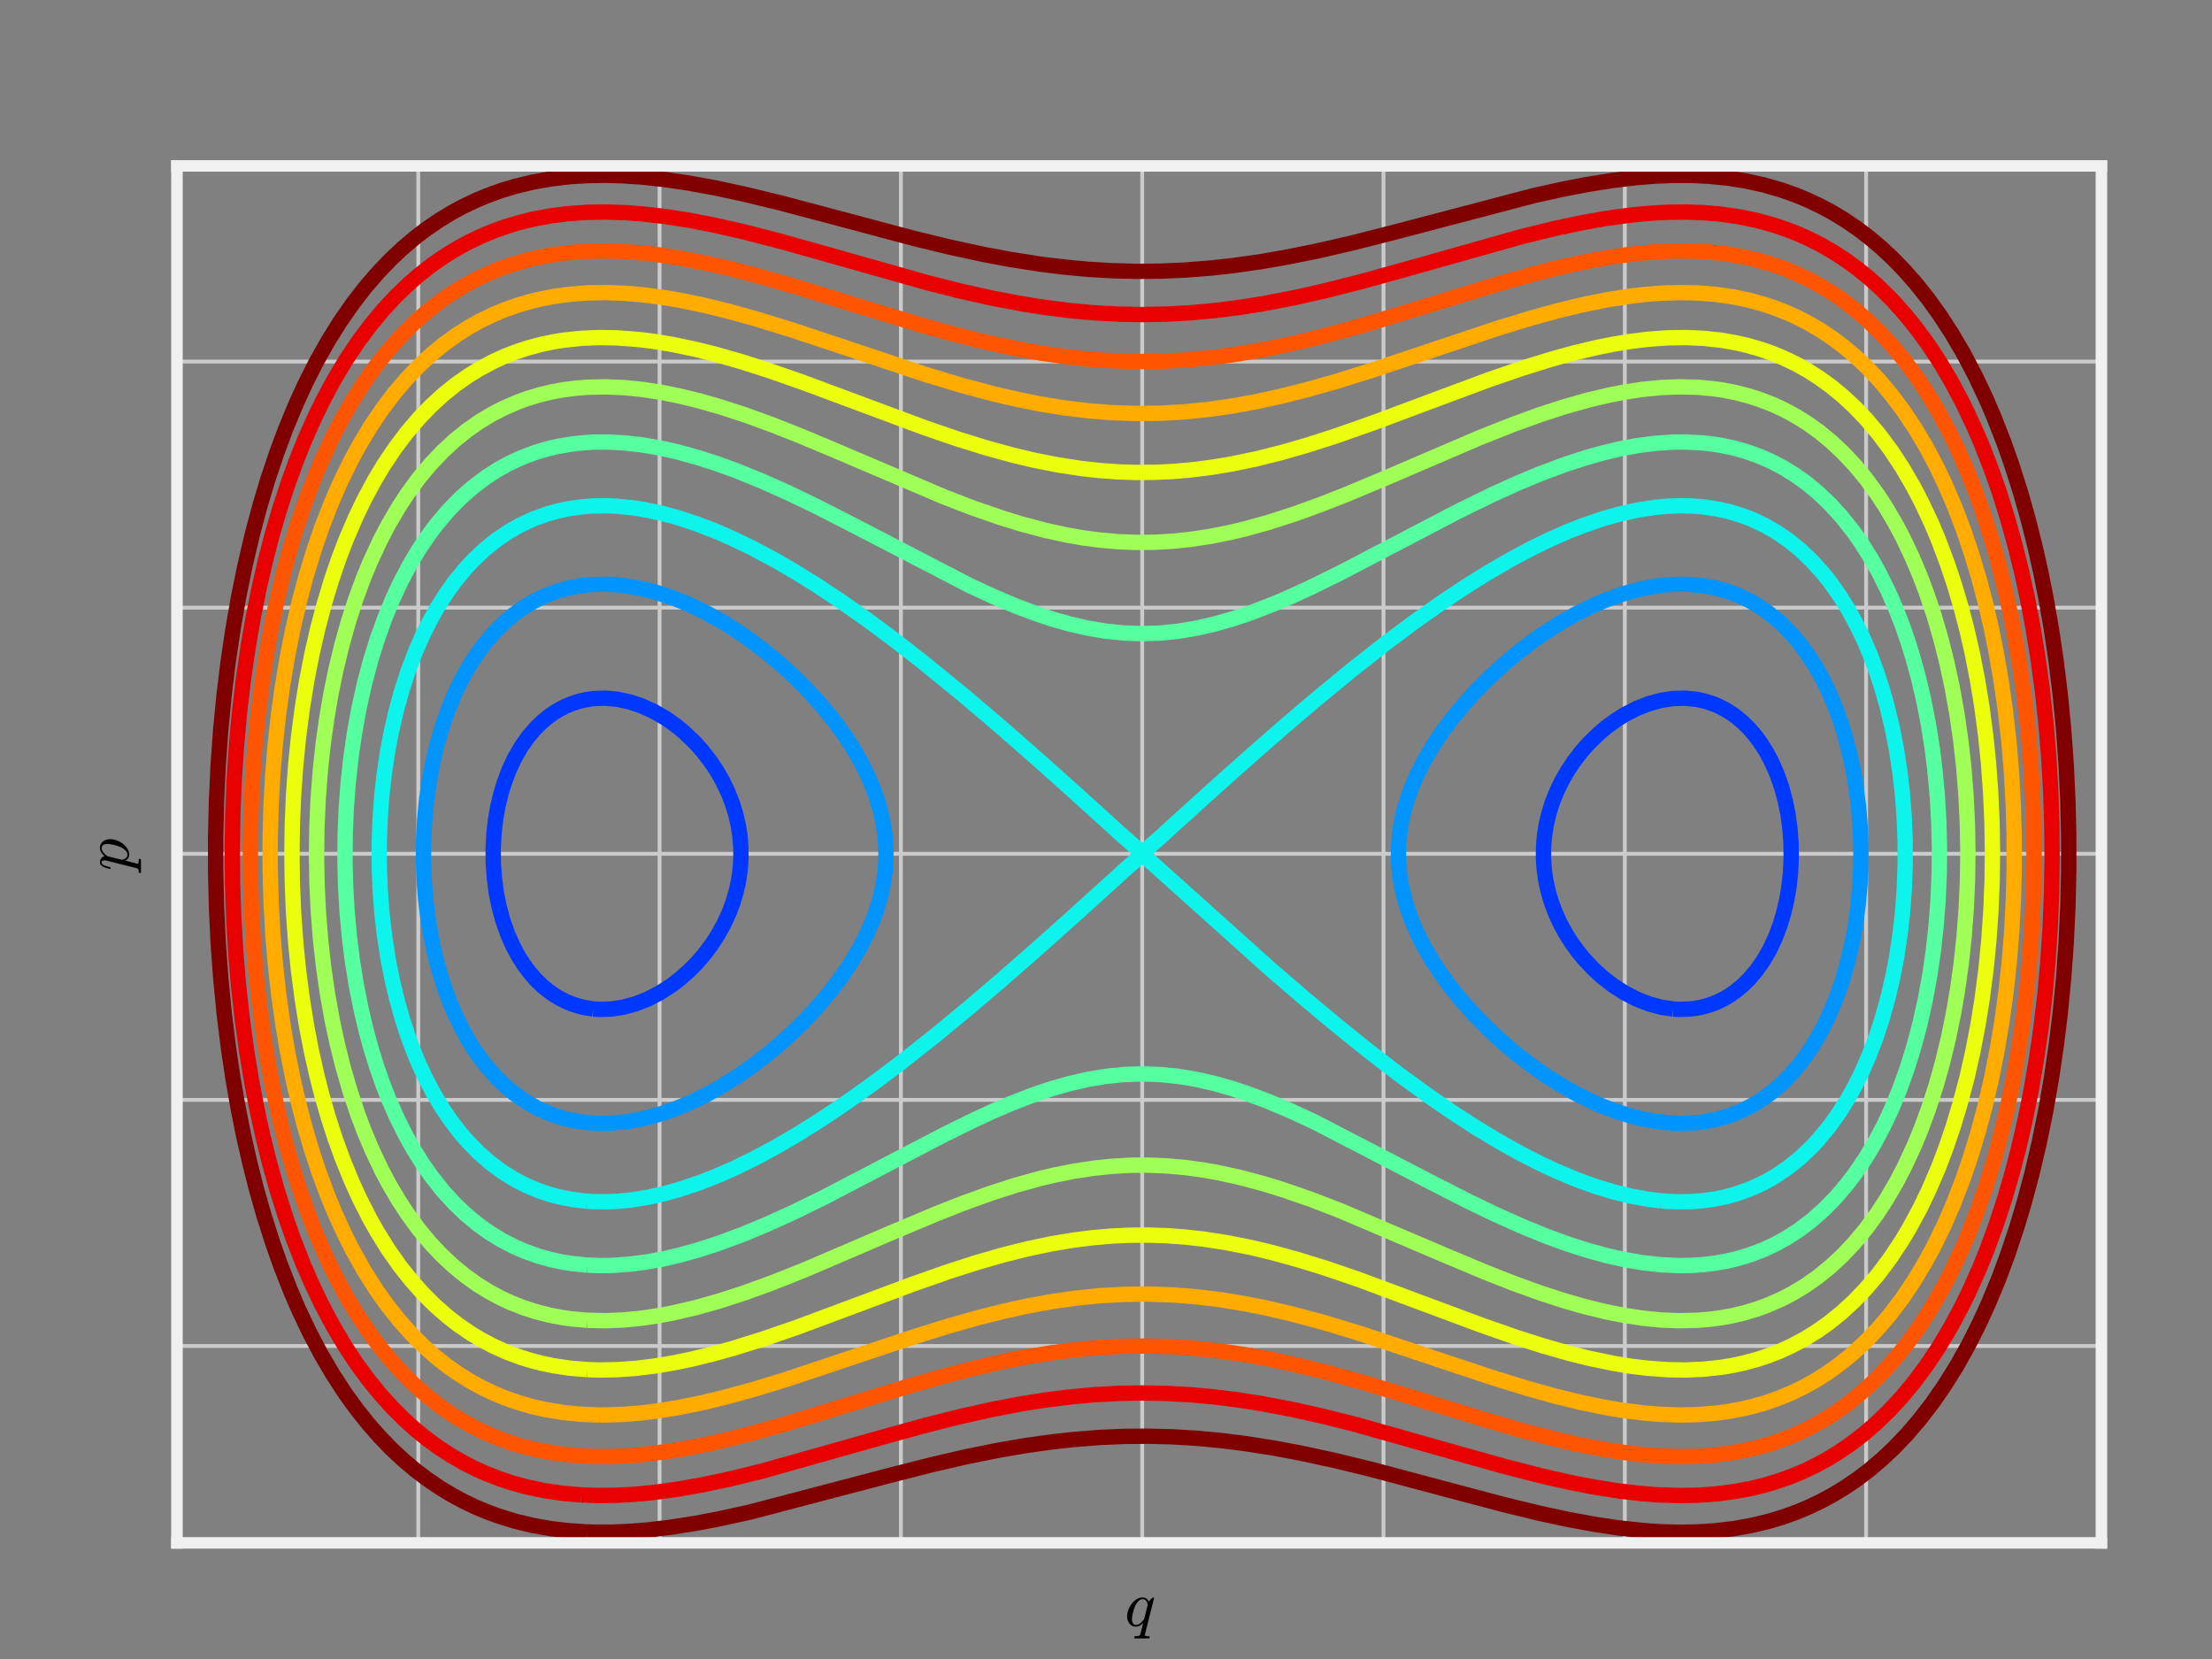 <?xml version="1.0" encoding="utf-8" standalone="no"?>
<!DOCTYPE svg PUBLIC "-//W3C//DTD SVG 1.1//EN"
  "http://www.w3.org/Graphics/SVG/1.1/DTD/svg11.dtd">
<!-- Created with matplotlib (http://matplotlib.org/) -->
<svg height="432pt" version="1.1" viewBox="0 0 576 432" width="576pt" xmlns="http://www.w3.org/2000/svg" xmlns:xlink="http://www.w3.org/1999/xlink">
 <rect x="0" y="0" width="576" height="432" fill="#808080" stroke="none"/>
 <defs>
  <style type="text/css">
*{stroke-linecap:butt;stroke-linejoin:round;}
  </style>
 </defs>
 <g id="figure_1">
  <g id="patch_1">
   <path d="
M0 432
L576 432
L576 0
L0 0
L0 432" style="fill:none;"/>
  </g>
  <g id="axes_1">
   <g id="patch_2">
    <path d="
M46.08 401.76
L547.2 401.76
L547.2 43.2
L46.08 43.2
L46.08 401.76" style="fill:none;"/>
   </g>
   <g id="matplotlib.axis_1">
    <g id="xtick_1">
     <g id="line2d_1">
      <path clip-path="url(#p70da951a39)" d="
M46.08 401.76
L46.08 43.2" style="fill:none;stroke:#cbcbcb;"/>
     </g>
     <g id="line2d_2">
      <defs>
       <path d="
M0 0
L0 0" id="m48243eeccc" style="stroke:#000000;stroke-width:0.5;"/>
      </defs>
      <g>
       <use style="stroke:#000000;stroke-width:0.5;" x="46.08" xlink:href="#m48243eeccc" y="401.76"/>
      </g>
     </g>
     <g id="line2d_3">
      <g>
       <use style="stroke:#000000;stroke-width:0.5;" x="46.08" xlink:href="#m48243eeccc" y="43.2"/>
      </g>
     </g>
    </g>
    <g id="xtick_2">
     <g id="line2d_4">
      <path clip-path="url(#p70da951a39)" d="
M108.916 401.76
L108.916 43.2" style="fill:none;stroke:#cbcbcb;"/>
     </g>
     <g id="line2d_5">
      <g>
       <use style="stroke:#000000;stroke-width:0.5;" x="108.916" xlink:href="#m48243eeccc" y="401.76"/>
      </g>
     </g>
     <g id="line2d_6">
      <g>
       <use style="stroke:#000000;stroke-width:0.5;" x="108.916" xlink:href="#m48243eeccc" y="43.2"/>
      </g>
     </g>
    </g>
    <g id="xtick_3">
     <g id="line2d_7">
      <path clip-path="url(#p70da951a39)" d="
M171.753 401.76
L171.753 43.2" style="fill:none;stroke:#cbcbcb;"/>
     </g>
     <g id="line2d_8">
      <g>
       <use style="stroke:#000000;stroke-width:0.5;" x="171.753" xlink:href="#m48243eeccc" y="401.76"/>
      </g>
     </g>
     <g id="line2d_9">
      <g>
       <use style="stroke:#000000;stroke-width:0.5;" x="171.753" xlink:href="#m48243eeccc" y="43.2"/>
      </g>
     </g>
    </g>
    <g id="xtick_4">
     <g id="line2d_10">
      <path clip-path="url(#p70da951a39)" d="
M234.589 401.76
L234.589 43.2" style="fill:none;stroke:#cbcbcb;"/>
     </g>
     <g id="line2d_11">
      <g>
       <use style="stroke:#000000;stroke-width:0.5;" x="234.589" xlink:href="#m48243eeccc" y="401.76"/>
      </g>
     </g>
     <g id="line2d_12">
      <g>
       <use style="stroke:#000000;stroke-width:0.5;" x="234.589" xlink:href="#m48243eeccc" y="43.2"/>
      </g>
     </g>
    </g>
    <g id="xtick_5">
     <g id="line2d_13">
      <path clip-path="url(#p70da951a39)" d="
M297.425 401.76
L297.425 43.2" style="fill:none;stroke:#cbcbcb;"/>
     </g>
     <g id="line2d_14">
      <g>
       <use style="stroke:#000000;stroke-width:0.5;" x="297.425" xlink:href="#m48243eeccc" y="401.76"/>
      </g>
     </g>
     <g id="line2d_15">
      <g>
       <use style="stroke:#000000;stroke-width:0.5;" x="297.425" xlink:href="#m48243eeccc" y="43.2"/>
      </g>
     </g>
    </g>
    <g id="xtick_6">
     <g id="line2d_16">
      <path clip-path="url(#p70da951a39)" d="
M360.262 401.76
L360.262 43.2" style="fill:none;stroke:#cbcbcb;"/>
     </g>
     <g id="line2d_17">
      <g>
       <use style="stroke:#000000;stroke-width:0.5;" x="360.262" xlink:href="#m48243eeccc" y="401.76"/>
      </g>
     </g>
     <g id="line2d_18">
      <g>
       <use style="stroke:#000000;stroke-width:0.5;" x="360.262" xlink:href="#m48243eeccc" y="43.2"/>
      </g>
     </g>
    </g>
    <g id="xtick_7">
     <g id="line2d_19">
      <path clip-path="url(#p70da951a39)" d="
M423.098 401.76
L423.098 43.2" style="fill:none;stroke:#cbcbcb;"/>
     </g>
     <g id="line2d_20">
      <g>
       <use style="stroke:#000000;stroke-width:0.5;" x="423.098" xlink:href="#m48243eeccc" y="401.76"/>
      </g>
     </g>
     <g id="line2d_21">
      <g>
       <use style="stroke:#000000;stroke-width:0.5;" x="423.098" xlink:href="#m48243eeccc" y="43.2"/>
      </g>
     </g>
    </g>
    <g id="xtick_8">
     <g id="line2d_22">
      <path clip-path="url(#p70da951a39)" d="
M485.935 401.76
L485.935 43.2" style="fill:none;stroke:#cbcbcb;"/>
     </g>
     <g id="line2d_23">
      <g>
       <use style="stroke:#000000;stroke-width:0.5;" x="485.935" xlink:href="#m48243eeccc" y="401.76"/>
      </g>
     </g>
     <g id="line2d_24">
      <g>
       <use style="stroke:#000000;stroke-width:0.5;" x="485.935" xlink:href="#m48243eeccc" y="43.2"/>
      </g>
     </g>
    </g>
    <g id="text_1">
     <!-- $q$ -->
     <defs>
      <path d="
M14.703 -18.109
Q15.047 -15.922 16.016 -15.922
Q19.625 -15.922 21.703 -15.328
Q23.781 -14.75 24.422 -12.5
L28.719 4.5
Q23 -1.125 17.281 -1.125
Q10.984 -1.125 7.391 3.641
Q3.812 8.406 3.812 14.891
Q3.812 21.297 7.109 28.172
Q10.406 35.062 16.047 39.625
Q21.688 44.188 28.219 44.188
Q31.25 44.188 33.688 42.375
Q36.141 40.578 37.406 37.594
Q37.984 38.766 40.641 41.469
Q43.312 44.188 44.391 44.188
Q45.516 44.188 45.516 42.922
L31.5 -12.891
Q31.25 -14.359 31.203 -14.594
Q31.203 -15.922 37.797 -15.922
Q38.281 -15.922 38.547 -16.312
Q38.812 -16.703 38.812 -17.188
Q38.484 -18.5 38.25 -18.938
Q38.031 -19.391 37.109 -19.391
L15.719 -19.391
Q14.703 -19.391 14.703 -18.109
M17.484 1.516
Q21 1.516 24.344 4.172
Q27.688 6.844 30.172 10.5
L35.797 33.016
Q35.203 36.531 33.219 39.062
Q31.25 41.609 27.984 41.609
Q24.609 41.609 21.703 38.844
Q18.797 36.078 16.797 32.328
Q14.844 28.328 13.062 21.344
Q11.281 14.359 11.281 10.5
Q11.281 7.031 12.766 4.266
Q14.266 1.516 17.484 1.516" id="Cmmi10-71"/>
     </defs>
     <g transform="translate(292.86 423.525)scale(0.168 -0.168)">
      <use transform="translate(0.0 0.812)" xlink:href="#Cmmi10-71"/>
     </g>
    </g>
   </g>
   <g id="matplotlib.axis_2">
    <g id="ytick_1">
     <g id="line2d_25">
      <path clip-path="url(#p70da951a39)" d="
M46.08 350.491
L547.2 350.491" style="fill:none;stroke:#cbcbcb;"/>
     </g>
     <g id="line2d_26">
      <g>
       <use style="stroke:#000000;stroke-width:0.5;" x="46.08" xlink:href="#m48243eeccc" y="350.491"/>
      </g>
     </g>
     <g id="line2d_27">
      <g>
       <use style="stroke:#000000;stroke-width:0.5;" x="547.2" xlink:href="#m48243eeccc" y="350.491"/>
      </g>
     </g>
    </g>
    <g id="ytick_2">
     <g id="line2d_28">
      <path clip-path="url(#p70da951a39)" d="
M46.08 286.406
L547.2 286.406" style="fill:none;stroke:#cbcbcb;"/>
     </g>
     <g id="line2d_29">
      <g>
       <use style="stroke:#000000;stroke-width:0.5;" x="46.08" xlink:href="#m48243eeccc" y="286.406"/>
      </g>
     </g>
     <g id="line2d_30">
      <g>
       <use style="stroke:#000000;stroke-width:0.5;" x="547.2" xlink:href="#m48243eeccc" y="286.406"/>
      </g>
     </g>
    </g>
    <g id="ytick_3">
     <g id="line2d_31">
      <path clip-path="url(#p70da951a39)" d="
M46.08 222.32
L547.2 222.32" style="fill:none;stroke:#cbcbcb;"/>
     </g>
     <g id="line2d_32">
      <g>
       <use style="stroke:#000000;stroke-width:0.5;" x="46.08" xlink:href="#m48243eeccc" y="222.32"/>
      </g>
     </g>
     <g id="line2d_33">
      <g>
       <use style="stroke:#000000;stroke-width:0.5;" x="547.2" xlink:href="#m48243eeccc" y="222.32"/>
      </g>
     </g>
    </g>
    <g id="ytick_4">
     <g id="line2d_34">
      <path clip-path="url(#p70da951a39)" d="
M46.08 158.234
L547.2 158.234" style="fill:none;stroke:#cbcbcb;"/>
     </g>
     <g id="line2d_35">
      <g>
       <use style="stroke:#000000;stroke-width:0.5;" x="46.08" xlink:href="#m48243eeccc" y="158.234"/>
      </g>
     </g>
     <g id="line2d_36">
      <g>
       <use style="stroke:#000000;stroke-width:0.5;" x="547.2" xlink:href="#m48243eeccc" y="158.234"/>
      </g>
     </g>
    </g>
    <g id="ytick_5">
     <g id="line2d_37">
      <path clip-path="url(#p70da951a39)" d="
M46.08 94.148
L547.2 94.148" style="fill:none;stroke:#cbcbcb;"/>
     </g>
     <g id="line2d_38">
      <g>
       <use style="stroke:#000000;stroke-width:0.5;" x="46.08" xlink:href="#m48243eeccc" y="94.148"/>
      </g>
     </g>
     <g id="line2d_39">
      <g>
       <use style="stroke:#000000;stroke-width:0.5;" x="547.2" xlink:href="#m48243eeccc" y="94.148"/>
      </g>
     </g>
    </g>
    <g id="text_2">
     <!-- $p$ -->
     <defs>
      <path d="
M-2.484 -19.391
Q-3.422 -19.391 -3.422 -18.109
Q-3.078 -15.922 -2.094 -15.922
Q1.031 -15.922 2.266 -15.359
Q3.516 -14.797 4.203 -12.5
L15.484 32.516
Q16.219 34.375 16.219 37.312
Q16.219 41.609 13.281 41.609
Q10.156 41.609 8.641 37.859
Q7.125 34.125 5.719 28.422
Q5.719 27.781 4.891 27.781
L3.719 27.781
Q3.469 27.781 3.172 28.141
Q2.875 28.516 2.875 28.812
Q3.953 33.156 4.953 36.172
Q5.953 39.203 8.078 41.688
Q10.203 44.188 13.375 44.188
Q16.797 44.188 19.375 42.25
Q21.969 40.328 22.703 37.016
Q25.438 40.188 28.75 42.188
Q32.078 44.188 35.594 44.188
Q39.797 44.188 42.891 41.938
Q46 39.703 47.562 36.062
Q49.125 32.422 49.125 28.219
Q49.125 21.781 45.828 14.891
Q42.531 8.016 36.891 3.438
Q31.25 -1.125 24.812 -1.125
Q21.875 -1.125 19.5 0.531
Q17.141 2.203 15.828 4.891
L11.281 -12.891
Q11.031 -14.359 10.984 -14.594
Q10.984 -15.922 17.578 -15.922
Q18.609 -15.922 18.609 -17.188
Q18.266 -18.5 18.047 -18.938
Q17.828 -19.391 16.891 -19.391
z

M24.906 1.516
Q28.375 1.516 31.344 4.375
Q34.328 7.234 36.188 10.797
Q37.547 13.484 38.734 17.359
Q39.938 21.234 40.812 25.625
Q41.703 30.031 41.703 32.625
Q41.703 34.906 41.094 36.906
Q40.484 38.922 39.094 40.266
Q37.703 41.609 35.406 41.609
Q31.734 41.609 28.484 38.984
Q25.25 36.375 22.609 32.516
L22.609 32.172
L17.094 10.109
Q17.781 6.547 19.734 4.031
Q21.688 1.516 24.906 1.516" id="Cmmi10-70"/>
     </defs>
     <g transform="translate(33.586 226.764)rotate(-90.0)scale(0.168 -0.168)">
      <use transform="translate(0.0 0.812)" xlink:href="#Cmmi10-70"/>
     </g>
    </g>
   </g>
   <g id="LineCollection_1"/>
   <g id="LineCollection_2"/>
   <g id="LineCollection_3">
    <path clip-path="url(#p70da951a39)" d="
M154.473 262.726
L152.256 262.373
L150.89 262.053
L148.894 261.412
L147.347 260.771
L145.47 259.81
L143.93 258.849
L142.609 257.887
L141.081 256.606
L139.448 255.004
L137.784 253.081
L136.366 251.158
L134.948 248.915
L133.575 246.352
L132.16 243.148
L130.909 239.606
L129.972 236.098
L129.251 232.574
L128.738 228.728
L128.462 224.883
L128.422 221.038
L128.62 217.193
L129.053 213.348
L129.615 210.143
L130.46 206.619
L131.341 203.735
L132.544 200.531
L134.051 197.319
L135.717 194.442
L137.527 191.879
L139.448 189.636
L141.081 188.034
L143.027 186.432
L144.42 185.47
L146.053 184.509
L147.347 183.868
L148.894 183.227
L150.89 182.587
L152.256 182.266
L154.473 181.914
L157.615 181.799
L160.756 182.084
L163.898 182.751
L167.04 183.792
L170.182 185.212
L173.394 187.073
L176.105 188.995
L178.066 190.597
L180.758 193.161
L182.79 195.404
L185.024 198.288
L186.724 200.851
L188.184 203.414
L189.568 206.298
L190.701 209.182
L191.589 212.066
L192.257 214.95
L192.696 217.834
L192.922 220.718
L192.934 223.602
L192.732 226.485
L192.316 229.369
L191.675 232.253
L190.811 235.137
L189.84 237.7
L188.515 240.584
L186.92 243.468
L185.251 246.032
L183.315 248.595
L181.369 250.838
L179.47 252.761
L176.914 255.004
L174.812 256.606
L171.753 258.572
L168.611 260.186
L165.469 261.415
L162.327 262.269
L159.185 262.747
L156.044 262.835
L154.473 262.726
L154.473 262.726" style="fill:none;stroke:#0038ff;stroke-width:4.0;"/>
    <path clip-path="url(#p70da951a39)" d="
M435.665 262.747
L432.524 262.269
L429.374 261.412
L426.124 260.13
L423.025 258.528
L419.956 256.549
L417.164 254.363
L415.049 252.44
L412.618 249.877
L410.773 247.634
L409.156 245.391
L407.549 242.827
L406.175 240.264
L405.011 237.7
L403.933 234.817
L403.094 231.933
L402.478 229.049
L402.086 226.165
L401.908 223.281
L401.943 220.397
L402.193 217.513
L402.676 214.531
L403.349 211.746
L404.262 208.862
L405.423 205.978
L406.667 203.414
L408.127 200.851
L409.827 198.288
L411.797 195.724
L413.782 193.481
L416.429 190.918
L418.385 189.27
L420.98 187.393
L423.098 186.068
L426.24 184.454
L429.382 183.225
L432.524 182.37
L435.665 181.892
L438.807 181.805
L441.949 182.131
L443.961 182.587
L445.957 183.227
L447.504 183.868
L449.38 184.83
L450.921 185.791
L452.242 186.752
L453.77 188.034
L455.403 189.636
L457.067 191.559
L458.485 193.481
L459.903 195.724
L461.276 198.288
L462.691 201.492
L463.942 205.033
L464.879 208.541
L465.6 212.066
L466.113 215.911
L466.389 219.756
L466.429 223.602
L466.231 227.447
L465.797 231.292
L465.236 234.496
L464.391 238.021
L463.51 240.905
L462.307 244.109
L460.8 247.321
L459.134 250.197
L457.323 252.761
L455.403 255.004
L453.77 256.606
L451.824 258.208
L450.431 259.169
L448.798 260.13
L447.504 260.771
L445.957 261.412
L443.961 262.053
L442.595 262.373
L440.378 262.726
L437.236 262.841
L435.665 262.747
L435.665 262.747" style="fill:none;stroke:#0038ff;stroke-width:4.0;"/>
   </g>
   <g id="LineCollection_4">
    <path clip-path="url(#p70da951a39)" d="
M156.044 292.513
L152.902 292.325
L149.626 291.853
L146.618 291.157
L143.476 290.13
L140.11 288.649
L137.193 287.024
L134.051 284.855
L131.322 282.56
L129.333 280.638
L126.777 277.754
L124.796 275.191
L123.259 272.948
L121.681 270.384
L120.099 267.5
L118.696 264.616
L117.313 261.412
L115.867 257.567
L114.532 253.401
L113.327 248.915
L112.222 243.789
L111.477 239.303
L110.845 234.176
L110.441 229.049
L110.266 223.922
L110.307 218.795
L110.565 213.668
L111.056 208.541
L111.772 203.414
L112.609 198.928
L113.726 194.122
L115.2 189.035
L116.798 184.509
L118.696 180.023
L120.612 176.178
L122.454 172.974
L124.343 170.09
L126.196 167.591
L128.738 164.643
L130.965 162.4
L133.586 160.157
L135.756 158.554
L138.883 156.632
L141.905 155.148
L145.047 153.956
L148.189 153.084
L151.639 152.466
L154.473 152.19
L158.276 152.146
L160.756 152.288
L164.591 152.787
L167.781 153.428
L170.291 154.068
L174.307 155.35
L177.639 156.632
L180.551 157.914
L184.32 159.785
L188.38 162.079
L192.175 164.473
L196.081 167.206
L200.029 170.247
L203.995 173.615
L207.442 176.819
L210.911 180.344
L214.167 183.98
L216.947 187.393
L219.547 190.918
L221.879 194.442
L223.945 197.967
L225.744 201.492
L227.144 204.696
L228.317 207.9
L229.263 211.105
L229.974 214.309
L230.451 217.513
L230.69 220.718
L230.69 223.922
L230.451 227.126
L229.974 230.331
L229.263 233.535
L228.305 236.774
L227.144 239.943
L225.744 243.148
L223.945 246.672
L221.879 250.197
L219.547 253.722
L216.947 257.247
L214.072 260.771
L210.911 264.296
L207.442 267.821
L203.634 271.345
L199.833 274.55
L195.643 277.754
L191.945 280.317
L187.842 282.881
L184.32 284.855
L179.857 287.046
L176.465 288.485
L172.409 289.93
L169.09 290.892
L166.312 291.532
L163.898 291.971
L160.756 292.352
L157.615 292.516
L156.044 292.513
L156.044 292.513" style="fill:none;stroke:#0094ff;stroke-width:4.0;"/>
    <path clip-path="url(#p70da951a39)" d="
M437.236 292.516
L434.095 292.352
L430.26 291.853
L427.07 291.212
L424.56 290.571
L420.544 289.289
L417.212 288.008
L414.3 286.726
L410.531 284.855
L406.471 282.56
L402.676 280.167
L398.77 277.434
L394.822 274.393
L390.856 271.025
L387.408 267.821
L383.94 264.296
L380.684 260.66
L377.904 257.247
L375.304 253.722
L372.972 250.197
L370.906 246.672
L369.107 243.148
L367.707 239.943
L366.534 236.739
L365.588 233.535
L364.877 230.331
L364.4 227.126
L364.161 223.922
L364.161 220.718
L364.4 217.513
L364.877 214.309
L365.588 211.105
L366.545 207.866
L367.707 204.696
L369.107 201.492
L370.906 197.967
L372.972 194.442
L375.304 190.918
L377.904 187.393
L380.779 183.868
L383.94 180.344
L387.408 176.819
L391.217 173.294
L395.018 170.09
L399.208 166.886
L402.906 164.322
L407.009 161.759
L410.531 159.785
L414.994 157.593
L418.385 156.154
L422.442 154.709
L425.761 153.748
L428.539 153.107
L430.953 152.669
L434.095 152.288
L437.236 152.123
L440.378 152.19
L443.52 152.503
L446.752 153.107
L450.123 154.068
L452.945 155.148
L456.087 156.695
L459.229 158.643
L462.06 160.797
L463.942 162.45
L466.701 165.283
L468.655 167.591
L471.162 171.051
L472.979 173.935
L474.582 176.819
L476.155 180.023
L477.538 183.227
L478.984 187.073
L480.319 191.238
L481.523 195.724
L482.629 200.851
L483.374 205.337
L484.005 210.464
L484.41 215.591
L484.584 220.718
L484.544 225.845
L484.286 230.971
L483.795 236.098
L483.079 241.225
L482.242 245.711
L481.125 250.518
L479.651 255.604
L478.053 260.13
L476.155 264.616
L474.239 268.462
L472.397 271.666
L470.508 274.55
L468.655 277.049
L466.113 279.997
L463.886 282.24
L461.265 284.483
L459.095 286.085
L455.967 288.008
L452.945 289.492
L449.804 290.683
L446.662 291.555
L443.212 292.173
L440.378 292.45
L437.236 292.516
L437.236 292.516" style="fill:none;stroke:#0094ff;stroke-width:4.0;"/>
   </g>
   <g id="LineCollection_5">
    <path clip-path="url(#p70da951a39)" d="
M152.902 312.798
L149.169 312.36
L145.848 311.719
L143.373 311.079
L140.335 310.073
L137.193 308.762
L134.051 307.15
L130.909 305.205
L127.6 302.747
L124.625 300.143
L121.547 296.98
L119.889 295.057
L117.191 291.532
L115.2 288.603
L112.75 284.483
L110.738 280.638
L109.101 277.113
L107.509 273.268
L106.098 269.423
L104.747 265.257
L103.393 260.451
L102.167 255.324
L101.03 249.556
L100.103 243.468
L99.442 237.7
L98.988 231.612
L98.758 225.524
L98.752 219.436
L98.971 213.348
L99.413 207.26
L100.019 201.812
L100.921 195.724
L101.895 190.597
L103.146 185.15
L104.649 179.703
L106.324 174.576
L108.155 169.769
L109.975 165.604
L111.878 161.759
L113.657 158.554
L116.082 154.709
L118.365 151.505
L121.264 147.98
L123.055 146.046
L126.196 143.068
L129.338 140.544
L132.565 138.367
L135.622 136.644
L138.822 135.163
L142.337 133.881
L145.047 133.106
L148.189 132.436
L151.639 131.959
L154.473 131.745
L157.615 131.693
L160.756 131.821
L165.145 132.279
L167.222 132.6
L171.753 133.52
L176.465 134.778
L181.528 136.445
L186.496 138.367
L190.897 140.29
L196.183 142.853
L201.59 145.737
L206.586 148.621
L212.787 152.466
L219.066 156.632
L225.889 161.438
L233.212 166.886
L240.609 172.653
L250.816 180.984
L260.243 188.995
L270.486 197.967
L280.516 206.939
L289.357 214.95
L291.142 216.592
L292.532 217.834
L293.277 218.475
L296.169 221.038
L297.111 221.679
L297.347 221.999
L297.425 222.32
L297.347 222.64
L297.111 222.961
L296.169 223.602
L295.724 223.922
L295.095 224.563
L292.713 226.615
L291.487 227.767
L290.08 229.049
L287.601 231.292
L280.516 237.7
L275.163 242.507
L267.578 249.238
L260.983 255.004
L252.728 262.053
L243.01 270.064
L234.051 277.113
L226.735 282.586
L219.999 287.367
L213.78 291.532
L207.652 295.378
L201.59 298.902
L196.183 301.786
L190.897 304.35
L186.496 306.272
L182.409 307.874
L177.718 309.476
L173.221 310.758
L168.611 311.79
L163.898 312.524
L160.756 312.819
L157.615 312.946
L154.473 312.895
L152.902 312.798
L152.902 312.798" style="fill:none;stroke:#0cf4eb;stroke-width:4.0;"/>
    <path clip-path="url(#p70da951a39)" d="
M432.524 312.692
L429.382 312.318
L424.669 311.472
L419.956 310.313
L415.159 308.836
L410.531 307.15
L405.372 304.99
L400.587 302.747
L395.607 300.184
L390.109 297.106
L384.081 293.455
L378.154 289.61
L371.645 285.124
L364.18 279.677
L356.264 273.588
L347.516 266.539
L339.472 259.81
L330.554 252.12
L299.127 223.922
L298.996 223.744
L298.132 223.281
L297.504 222.64
L297.425 222.32
L297.504 221.999
L297.74 221.679
L298.682 221.038
L299.127 220.718
L299.756 220.077
L302.138 218.025
L303.364 216.872
L304.771 215.591
L307.249 213.348
L314.335 206.939
L319.688 202.133
L327.273 195.402
L333.868 189.636
L342.123 182.587
L351.841 174.576
L360.8 167.526
L368.116 162.053
L374.852 157.273
L381.071 153.107
L387.199 149.262
L393.261 145.737
L398.668 142.853
L403.954 140.29
L408.355 138.367
L412.442 136.765
L417.133 135.163
L421.63 133.881
L426.24 132.849
L430.953 132.115
L434.095 131.821
L437.236 131.693
L440.378 131.745
L443.52 131.988
L447.504 132.6
L450.305 133.241
L453.478 134.202
L456.087 135.186
L459.456 136.765
L462.371 138.418
L465.599 140.61
L468.772 143.174
L471.807 146.058
L474.69 149.262
L476.509 151.535
L479.197 155.35
L481.222 158.6
L483.63 163.04
L485.462 166.886
L487.086 170.731
L488.64 174.896
L490.104 179.382
L491.458 184.189
L492.684 189.316
L493.821 195.083
L494.748 201.171
L495.409 206.939
L495.863 213.027
L496.093 219.115
L496.099 225.204
L495.88 231.292
L495.438 237.38
L494.832 242.827
L493.93 248.915
L492.956 254.042
L491.705 259.49
L490.202 264.937
L488.527 270.064
L486.696 274.87
L484.876 279.036
L482.973 282.881
L481.194 286.085
L478.769 289.93
L476.486 293.135
L473.587 296.659
L471.796 298.593
L468.655 301.571
L465.513 304.095
L462.286 306.272
L459.229 307.996
L456.028 309.476
L452.514 310.758
L449.804 311.534
L446.662 312.204
L443.212 312.681
L440.378 312.895
L437.236 312.946
L434.095 312.819
L432.524 312.692
L432.524 312.692" style="fill:none;stroke:#0cf4eb;stroke-width:4.0;"/>
   </g>
   <g id="LineCollection_6">
    <path clip-path="url(#p70da951a39)" d="
M152.902 329.427
L148.912 329.023
L146.618 328.667
L143.476 328.005
L140.229 327.1
L136.646 325.818
L133.715 324.537
L130.632 322.934
L127.495 321.012
L124.364 318.769
L121.279 316.205
L118.265 313.322
L115.2 309.95
L112.294 306.272
L110.26 303.388
L107.637 299.223
L105.657 295.698
L103.265 290.892
L101.289 286.406
L99.655 282.24
L98.084 277.754
L96.691 273.268
L95.29 268.141
L94.006 262.694
L92.797 256.606
L91.717 249.877
L91.001 244.109
L90.38 237.38
L89.989 230.651
L89.827 223.922
L89.885 217.193
L90.164 210.464
L90.677 203.735
L91.417 197.006
L92.305 190.918
L93.466 184.509
L94.887 178.101
L96.502 172.012
L98.3 166.245
L100.267 160.797
L102.248 155.991
L104.204 151.773
L106.716 147.019
L109.004 143.174
L111.824 139.008
L113.765 136.445
L116.771 132.901
L119.913 129.688
L123.151 126.832
L126.552 124.269
L129.527 122.346
L132.48 120.707
L135.857 119.142
L139.257 117.86
L142.459 116.899
L145.153 116.258
L148.912 115.617
L151.834 115.297
L154.473 115.131
L157.615 115.088
L162.327 115.302
L167.04 115.825
L171.753 116.627
L176.465 117.682
L181.759 119.142
L186.724 120.744
L192.175 122.733
L198.458 125.293
L205.474 128.434
L212.787 131.959
L222.201 136.765
L252.501 152.466
L258.726 155.35
L264.436 157.774
L269.905 159.836
L273.862 161.155
L278.575 162.498
L283.287 163.574
L288 164.36
L292.713 164.839
L297.425 165
L302.138 164.839
L306.851 164.36
L311.564 163.574
L316.276 162.498
L321.105 161.118
L325.851 159.516
L331.64 157.273
L336.125 155.35
L341.683 152.787
L349.461 148.942
L361.121 142.853
L380.14 132.92
L388.538 128.826
L395.057 125.871
L401.21 123.307
L407.389 120.998
L413.092 119.142
L417.692 117.86
L421.783 116.899
L426.24 116.063
L430.953 115.444
L435.665 115.123
L438.807 115.09
L443.016 115.297
L445.939 115.617
L448.233 115.972
L451.375 116.635
L454.622 117.54
L458.205 118.821
L461.136 120.103
L464.219 121.705
L467.356 123.628
L470.486 125.871
L473.572 128.434
L476.586 131.318
L479.651 134.69
L482.557 138.367
L484.591 141.251
L487.214 145.417
L489.194 148.942
L491.586 153.748
L493.562 158.234
L495.196 162.4
L496.766 166.886
L498.16 171.372
L499.561 176.498
L500.845 181.946
L502.054 188.034
L503.134 194.763
L503.85 200.531
L504.471 207.26
L504.862 213.989
L505.024 220.718
L504.966 227.447
L504.687 234.176
L504.174 240.905
L503.434 247.634
L502.546 253.722
L501.385 260.13
L499.964 266.539
L498.349 272.627
L496.55 278.395
L494.584 283.842
L492.603 288.649
L490.647 292.866
L488.135 297.621
L485.847 301.466
L483.027 305.631
L481.086 308.195
L478.08 311.739
L474.938 314.951
L471.7 317.808
L468.299 320.371
L465.324 322.294
L462.371 323.932
L458.994 325.498
L455.594 326.78
L452.392 327.741
L449.698 328.382
L445.939 329.023
L443.016 329.343
L440.378 329.508
L437.236 329.552
L432.524 329.337
L427.811 328.815
L423.098 328.013
L418.385 326.958
L413.092 325.498
L408.127 323.896
L402.676 321.906
L396.393 319.346
L389.377 316.205
L382.063 312.681
L372.65 307.874
L342.35 292.173
L336.125 289.289
L330.415 286.866
L324.946 284.803
L320.989 283.484
L316.276 282.141
L311.564 281.066
L306.851 280.28
L302.138 279.801
L297.425 279.64
L292.713 279.801
L288 280.28
L283.287 281.066
L278.575 282.141
L273.746 283.522
L269 285.124
L263.211 287.367
L258.726 289.289
L253.168 291.853
L245.39 295.698
L233.73 301.786
L214.71 311.719
L206.313 315.814
L199.794 318.769
L193.641 321.332
L187.462 323.642
L181.759 325.498
L177.159 326.78
L173.068 327.741
L168.611 328.577
L163.898 329.196
L159.185 329.516
L156.044 329.55
L152.902 329.427
L152.902 329.427" style="fill:none;stroke:#56ffa0;stroke-width:4.0;"/>
   </g>
   <g id="LineCollection_7">
    <path clip-path="url(#p70da951a39)" d="
M152.902 343.8
L148.894 343.442
L146.562 343.122
L143.179 342.481
L139.418 341.519
L136.441 340.558
L133.163 339.276
L130.389 337.995
L127.397 336.392
L124.296 334.47
L121.159 332.227
L118.033 329.663
L114.951 326.78
L111.937 323.575
L108.916 319.932
L105.966 315.885
L103.871 312.681
L101.23 308.195
L99.363 304.67
L96.93 299.543
L94.896 294.737
L93.196 290.251
L91.162 284.163
L89.393 278.074
L87.865 271.986
L86.49 265.578
L85.231 258.528
L84.227 251.479
L83.48 244.75
L82.898 237.38
L82.544 230.01
L82.42 222.64
L82.524 215.27
L82.858 207.9
L83.421 200.531
L84.146 193.802
L85.131 186.752
L86.183 180.664
L87.499 174.255
L89.052 167.847
L90.769 161.759
L92.637 155.991
L94.519 150.864
L96.359 146.378
L98.887 140.931
L101.062 136.744
L103.871 131.959
L105.966 128.755
L108.916 124.707
L112.058 120.924
L115.271 117.54
L118.396 114.656
L121.576 112.092
L124.779 109.849
L127.956 107.927
L131.036 106.325
L134.724 104.722
L137.359 103.761
L140.549 102.8
L143.476 102.091
L146.618 101.508
L149.76 101.095
L152.902 100.839
L157.615 100.729
L162.327 100.918
L167.04 101.379
L172.165 102.159
L176.953 103.12
L182.187 104.402
L187.462 105.908
L193.745 107.948
L200.766 110.49
L208.098 113.374
L218.033 117.54
L245.861 129.395
L253.44 132.307
L260.758 134.843
L266.007 136.459
L272.291 138.127
L277.847 139.329
L281.716 140.008
L286.429 140.641
L291.142 141.055
L295.855 141.244
L300.567 141.206
L305.4 140.931
L309.993 140.454
L315.269 139.649
L320.111 138.688
L324.179 137.727
L330.415 135.996
L336.974 133.881
L344.058 131.318
L350.836 128.653
L361.833 124.032
L385.396 113.928
L394.085 110.49
L401.168 107.927
L407.389 105.908
L413.673 104.136
L419.383 102.8
L423.098 102.084
L427.811 101.379
L432.524 100.918
L437.236 100.729
L441.949 100.839
L445.957 101.198
L448.289 101.518
L451.672 102.159
L455.433 103.12
L458.41 104.082
L461.688 105.363
L464.462 106.645
L467.454 108.247
L470.555 110.17
L473.692 112.413
L476.818 114.976
L479.9 117.86
L482.914 121.064
L485.935 124.707
L488.885 128.755
L490.98 131.959
L493.621 136.445
L495.488 139.97
L497.921 145.096
L499.955 149.903
L501.655 154.389
L503.689 160.477
L505.458 166.565
L506.986 172.653
L508.361 179.062
L509.62 186.111
L510.624 193.161
L511.371 199.89
L511.953 207.26
L512.307 214.629
L512.431 221.999
L512.326 229.369
L511.993 236.739
L511.43 244.109
L510.705 250.838
L509.72 257.887
L508.668 263.976
L507.352 270.384
L505.799 276.793
L504.082 282.881
L502.214 288.649
L500.332 293.775
L498.492 298.261
L495.964 303.709
L493.789 307.895
L490.98 312.681
L488.885 315.885
L485.935 319.932
L482.793 323.715
L479.58 327.1
L476.455 329.984
L473.275 332.547
L470.072 334.79
L466.895 336.713
L463.815 338.315
L460.127 339.917
L457.491 340.878
L454.302 341.84
L451.375 342.548
L448.233 343.131
L445.091 343.545
L441.949 343.8
L437.236 343.911
L432.524 343.721
L427.811 343.261
L422.686 342.481
L417.898 341.519
L412.664 340.238
L407.389 338.732
L401.105 336.692
L394.085 334.149
L386.753 331.266
L376.817 327.1
L348.99 315.244
L341.411 312.332
L334.093 309.797
L328.844 308.18
L322.56 306.513
L317.004 305.311
L313.135 304.632
L308.422 303.999
L303.709 303.585
L298.996 303.395
L294.284 303.433
L289.451 303.709
L284.858 304.186
L279.582 304.99
L274.74 305.952
L270.672 306.913
L264.436 308.644
L257.877 310.758
L250.793 313.322
L244.015 315.987
L233.018 320.607
L209.455 330.711
L200.766 334.149
L193.683 336.713
L187.462 338.732
L181.178 340.504
L175.468 341.84
L171.753 342.555
L167.04 343.261
L162.327 343.721
L157.615 343.911
L152.902 343.8
L152.902 343.8" style="fill:none;stroke:#a0ff56;stroke-width:4.0;"/>
   </g>
   <g id="LineCollection_8">
    <path clip-path="url(#p70da951a39)" d="
M152.902 356.644
L148.189 356.245
L144.058 355.618
L140.992 354.977
L138.494 354.337
L135.386 353.375
L131.969 352.094
L128.409 350.491
L125.371 348.889
L122.698 347.287
L119.413 345.044
L116.517 342.801
L113.235 339.917
L110.325 337.033
L107.169 333.509
L104.117 329.663
L101.062 325.319
L98.184 320.691
L96.2 317.167
L93.598 312.04
L91.549 307.554
L89.202 301.786
L87.226 296.339
L85.465 290.892
L83.897 285.444
L82.428 279.677
L81.072 273.588
L79.841 267.18
L78.702 260.13
L77.702 252.44
L77 245.391
L76.451 237.7
L76.122 230.01
L76.013 222.32
L76.122 214.629
L76.451 206.939
L77 199.249
L77.739 191.879
L78.748 184.189
L79.841 177.46
L81.207 170.41
L82.742 163.681
L84.434 157.273
L86.272 151.185
L88.242 145.417
L90.076 140.61
L92.552 134.843
L94.858 130.036
L97.627 124.909
L99.738 121.385
L102.72 116.899
L105.851 112.733
L109.132 108.888
L112.225 105.684
L115.373 102.8
L118.546 100.236
L121.709 97.993
L124.804 96.071
L128.409 94.148
L131.2 92.867
L134.472 91.585
L137.388 90.624
L140.992 89.662
L144.058 89.021
L146.618 88.6
L151.331 88.094
L156.044 87.897
L160.756 87.981
L166.063 88.38
L170.182 88.885
L174.925 89.662
L181.069 90.944
L186.214 92.226
L192.955 94.148
L200.029 96.407
L209.151 99.596
L220.451 103.798
L241.01 111.451
L249.451 114.335
L256.664 116.578
L263.663 118.501
L269.149 119.808
L275.48 121.064
L281.716 122.016
L286.429 122.535
L291.142 122.873
L295.855 123.028
L300.882 122.987
L305.28 122.781
L310.315 122.346
L315.38 121.705
L320.989 120.77
L327.273 119.454
L333.639 117.86
L340.326 115.937
L347.695 113.577
L357.404 110.17
L370.268 105.363
L387.48 98.955
L396.393 95.887
L404.045 93.507
L409.863 91.905
L415.244 90.612
L419.956 89.656
L424.669 88.885
L429.382 88.318
L434.095 87.981
L438.807 87.897
L443.52 88.094
L448.233 88.6
L452.422 89.342
L455.158 89.983
L458.485 90.944
L461.252 91.905
L464.384 93.187
L467.709 94.789
L470.589 96.391
L473.62 98.314
L476.724 100.557
L479.847 103.12
L482.952 106.004
L486.011 109.208
L489.253 113.054
L492.356 117.219
L495.36 121.774
L498.302 126.832
L500.313 130.677
L502.877 136.124
L504.785 140.635
L507.065 146.699
L508.986 152.466
L510.687 158.234
L512.188 164.002
L513.576 170.09
L514.895 176.819
L516.056 183.868
L517.074 191.559
L517.795 198.608
L518.362 206.298
L518.71 213.989
L518.838 221.679
L518.746 229.369
L518.435 237.06
L517.905 244.75
L517.149 252.44
L516.149 260.13
L515.066 266.859
L513.712 273.909
L512.188 280.638
L510.416 287.367
L508.579 293.455
L506.609 299.223
L504.775 304.029
L502.299 309.797
L499.993 314.603
L497.224 319.73
L495.113 323.255
L492.131 327.741
L489 331.906
L485.719 335.752
L482.625 338.956
L479.478 341.84
L476.304 344.403
L473.142 346.646
L470.047 348.569
L466.442 350.491
L463.651 351.773
L460.379 353.055
L457.463 354.016
L453.858 354.977
L450.793 355.618
L448.233 356.039
L443.52 356.546
L438.807 356.742
L434.095 356.658
L428.788 356.259
L424.669 355.755
L419.925 354.977
L413.782 353.696
L408.637 352.414
L401.896 350.491
L394.822 348.232
L385.7 345.044
L374.4 340.841
L353.841 333.188
L345.4 330.304
L338.187 328.061
L331.188 326.139
L325.702 324.831
L319.371 323.575
L313.135 322.624
L308.422 322.105
L303.709 321.766
L298.996 321.611
L293.969 321.653
L289.571 321.859
L284.536 322.294
L279.471 322.934
L273.862 323.869
L267.578 325.186
L261.212 326.78
L254.525 328.702
L247.156 331.062
L237.447 334.47
L224.583 339.276
L207.371 345.685
L198.458 348.753
L190.805 351.132
L184.988 352.734
L179.607 354.027
L174.895 354.983
L170.182 355.755
L165.469 356.321
L160.756 356.658
L156.044 356.742
L152.902 356.644
L152.902 356.644" style="fill:none;stroke:#ebff0c;stroke-width:4.0;"/>
   </g>
   <g id="LineCollection_9">
    <path clip-path="url(#p70da951a39)" d="
M156.044 368.453
L151.331 368.273
L146.53 367.795
L141.905 367.026
L138.302 366.192
L134.978 365.231
L131.341 363.949
L128.281 362.668
L125.609 361.386
L122.66 359.784
L119.549 357.861
L116.354 355.618
L113.132 353.055
L109.921 350.171
L107.05 347.287
L103.912 343.762
L100.857 339.917
L97.895 335.752
L94.778 330.825
L91.793 325.498
L89.846 321.653
L87.203 315.885
L85.222 311.079
L82.863 304.67
L80.972 298.902
L79.281 293.135
L77.695 287.046
L76.296 280.958
L74.947 274.229
L73.739 267.18
L72.642 259.49
L71.743 251.479
L71.065 243.468
L70.6 235.137
L70.363 226.806
L70.354 218.475
L70.573 210.143
L71.021 201.812
L71.649 194.122
L72.523 186.111
L73.541 178.741
L74.769 171.372
L76.227 164.002
L77.935 156.632
L79.827 149.582
L81.786 143.174
L83.782 137.365
L86.259 130.998
L88.495 125.842
L91.293 120.103
L93.549 115.937
L96.431 111.131
L99.491 106.583
L102.633 102.429
L105.864 98.634
L109.255 95.109
L112.382 92.226
L115.509 89.662
L119.07 87.099
L122.115 85.176
L124.986 83.574
L128.281 81.972
L131.341 80.69
L134.978 79.409
L138.302 78.447
L141.001 77.806
L144.385 77.165
L148.189 76.644
L152.902 76.276
L157.615 76.184
L162.327 76.342
L167.04 76.725
L172.92 77.486
L176.731 78.127
L183.012 79.409
L189.594 81.011
L196.887 83.035
L205.912 85.817
L216.554 89.342
L240.873 97.468
L250.298 100.309
L258.388 102.479
L265.277 104.082
L270.72 105.166
L277.004 106.192
L283.342 106.965
L289.571 107.456
L295.855 107.671
L302.138 107.599
L308.422 107.243
L314.705 106.609
L321.144 105.684
L327.273 104.562
L333.832 103.12
L340.176 101.518
L348.094 99.275
L357.12 96.463
L370.759 91.905
L390.109 85.442
L398.314 82.933
L405.818 80.864
L412.102 79.349
L418.385 78.077
L424.149 77.165
L427.811 76.725
L432.524 76.342
L437.236 76.184
L441.949 76.276
L446.662 76.644
L451.375 77.316
L455.261 78.127
L458.841 79.088
L461.78 80.049
L465.098 81.331
L467.946 82.613
L471.054 84.215
L473.796 85.817
L477.174 88.06
L480.157 90.303
L483.195 92.867
L486.244 95.75
L489.273 98.955
L492.509 102.8
L495.627 106.965
L498.622 111.451
L501.644 116.536
L504.371 121.705
L506.513 126.191
L508.986 131.959
L511.084 137.406
L513.373 144.135
L515.299 150.544
L516.915 156.632
L518.415 163.04
L519.784 169.769
L521.062 177.139
L522.208 185.15
L523.108 193.161
L523.786 201.171
L524.251 209.503
L524.488 217.834
L524.497 226.165
L524.278 234.496
L523.83 242.827
L523.202 250.518
L522.328 258.528
L521.31 265.898
L520.082 273.268
L518.624 280.638
L516.915 288.008
L515.024 295.057
L513.065 301.466
L511.069 307.274
L508.592 313.642
L506.356 318.797
L503.558 324.537
L501.302 328.702
L498.42 333.509
L495.36 338.057
L492.218 342.21
L488.987 346.005
L485.596 349.53
L482.469 352.414
L479.342 354.977
L475.781 357.541
L472.735 359.463
L469.865 361.066
L466.57 362.668
L463.51 363.949
L459.873 365.231
L456.549 366.192
L453.85 366.833
L450.465 367.474
L446.662 367.996
L441.949 368.363
L437.236 368.455
L432.524 368.298
L427.811 367.915
L421.931 367.154
L418.12 366.513
L411.839 365.231
L405.256 363.629
L397.964 361.604
L388.939 358.823
L378.296 355.298
L353.978 347.172
L344.553 344.33
L336.463 342.16
L329.574 340.558
L324.131 339.474
L317.847 338.448
L311.509 337.674
L305.28 337.183
L298.996 336.969
L292.713 337.04
L286.429 337.397
L280.145 338.03
L273.707 338.956
L267.578 340.078
L261.018 341.519
L254.674 343.122
L246.757 345.365
L237.731 348.177
L224.092 352.734
L204.742 359.197
L196.536 361.706
L189.033 363.776
L182.749 365.291
L176.465 366.562
L170.702 367.474
L167.04 367.915
L162.327 368.298
L157.615 368.455
L156.044 368.453
L156.044 368.453" style="fill:none;stroke:#ffab00;stroke-width:4.0;"/>
   </g>
   <g id="LineCollection_10">
    <path clip-path="url(#p70da951a39)" d="
M149.76 379.011
L145.047 378.484
L140.335 377.653
L136.64 376.767
L133.385 375.805
L129.775 374.524
L126.71 373.242
L124.019 371.96
L120.483 370.038
L117.389 368.115
L114.625 366.192
L111.333 363.629
L108.392 361.066
L105.413 358.182
L102.154 354.657
L99.225 351.132
L96.115 346.967
L93.111 342.481
L90.04 337.354
L87.131 331.906
L85.113 327.741
L82.441 321.653
L80.416 316.526
L78.142 310.117
L76.208 304.029
L74.476 297.941
L72.931 291.853
L71.487 285.444
L70.157 278.715
L68.901 271.345
L67.759 263.335
L66.774 254.683
L66.081 246.672
L65.558 238.021
L65.262 229.369
L65.191 220.718
L65.345 212.066
L65.726 203.414
L66.332 194.763
L67.112 186.752
L68.141 178.421
L69.419 170.09
L70.705 163.04
L72.189 155.991
L73.89 148.942
L75.641 142.533
L77.503 136.445
L79.825 129.716
L82.175 123.628
L84.093 119.142
L86.808 113.374
L88.98 109.208
L91.724 104.402
L94.785 99.596
L97.985 95.109
L101.323 90.944
L104.485 87.419
L107.701 84.215
L110.947 81.331
L114.19 78.768
L117.389 76.525
L120.483 74.602
L124.019 72.68
L126.71 71.398
L129.775 70.116
L133.385 68.834
L136.64 67.873
L139.227 67.232
L143.476 66.398
L148.189 65.772
L152.902 65.43
L157.615 65.345
L162.327 65.492
L168.039 65.951
L171.753 66.392
L178.036 67.377
L184.32 68.618
L190.777 70.116
L198.458 72.132
L208.098 74.922
L223.593 79.709
L239.479 84.535
L248.727 87.106
L256.582 89.063
L264.436 90.758
L270.786 91.905
L277.415 92.867
L283.324 93.507
L289.571 93.948
L295.855 94.14
L302.138 94.076
L308.422 93.757
L314.731 93.187
L320.989 92.383
L327.746 91.264
L334.165 89.983
L341.411 88.309
L349.712 86.138
L358.691 83.56
L372.829 79.219
L390.109 73.925
L399.535 71.28
L407.389 69.321
L414.167 67.873
L419.956 66.85
L426.24 66.009
L430.953 65.588
L435.665 65.369
L440.378 65.375
L445.11 65.63
L449.804 66.156
L454.516 66.986
L458.211 67.873
L461.466 68.834
L465.076 70.116
L468.141 71.398
L470.832 72.68
L474.368 74.602
L477.462 76.525
L480.226 78.447
L483.517 81.011
L486.459 83.574
L489.438 86.458
L492.697 89.983
L495.626 93.507
L498.736 97.673
L501.74 102.159
L504.811 107.286
L507.72 112.733
L509.738 116.899
L512.41 122.987
L514.434 128.114
L516.709 134.522
L518.643 140.61
L520.375 146.699
L521.92 152.787
L523.364 159.195
L524.694 165.924
L525.95 173.294
L527.092 181.305
L528.077 189.956
L528.77 197.967
L529.293 206.619
L529.589 215.27
L529.66 223.922
L529.506 232.574
L529.125 241.225
L528.519 249.877
L527.739 257.887
L526.71 266.219
L525.432 274.55
L524.146 281.599
L522.662 288.649
L520.961 295.698
L519.21 302.107
L517.348 308.195
L515.026 314.924
L512.676 321.012
L510.758 325.498
L508.042 331.266
L505.871 335.431
L503.127 340.238
L500.066 345.044
L496.866 349.53
L493.528 353.696
L490.366 357.22
L487.15 360.425
L483.904 363.309
L480.66 365.872
L477.462 368.115
L474.368 370.038
L470.832 371.96
L468.141 373.242
L465.076 374.524
L461.466 375.805
L458.211 376.767
L455.624 377.407
L451.375 378.242
L446.662 378.867
L441.949 379.209
L437.236 379.295
L432.524 379.148
L426.812 378.689
L423.098 378.247
L416.815 377.262
L410.531 376.021
L404.074 374.524
L396.393 372.508
L386.753 369.717
L371.258 364.931
L355.372 360.104
L346.124 357.534
L338.269 355.577
L330.415 353.882
L324.065 352.734
L317.436 351.773
L311.527 351.132
L305.28 350.691
L298.996 350.499
L292.713 350.563
L286.429 350.882
L280.12 351.453
L273.862 352.256
L267.105 353.375
L260.686 354.657
L253.44 356.331
L245.139 358.502
L236.16 361.08
L222.022 365.421
L204.742 370.714
L195.316 373.359
L187.462 375.318
L180.684 376.767
L174.895 377.789
L168.611 378.63
L163.898 379.052
L159.185 379.27
L154.473 379.265
L149.76 379.011
L149.76 379.011" style="fill:none;stroke:#ff5500;stroke-width:4.0;"/>
   </g>
   <g id="LineCollection_11">
    <path clip-path="url(#p70da951a39)" d="
M151.331 389.273
L146.618 388.866
L141.905 388.185
L137.193 387.201
L133.056 386.059
L130.162 385.098
L126.844 383.816
L123.959 382.534
L120.785 380.932
L117.44 379.01
L114.474 377.087
L111.375 374.844
L108.206 372.281
L105.349 369.717
L102.13 366.513
L98.951 362.988
L95.83 359.143
L92.783 354.977
L89.821 350.491
L86.775 345.365
L83.782 339.744
L80.968 333.829
L78.891 329.023
L76.388 322.614
L74.353 316.846
L72.039 309.476
L70.076 302.427
L68.415 295.698
L66.877 288.649
L65.474 281.279
L64.216 273.588
L63.073 265.257
L62.089 256.285
L61.392 247.954
L60.865 238.982
L60.562 230.01
L60.482 221.038
L60.626 212.066
L60.993 203.094
L61.583 194.122
L62.347 185.791
L63.36 177.101
L64.611 168.488
L65.94 160.797
L67.483 153.107
L69.182 145.737
L70.937 139.008
L72.807 132.6
L75.124 125.55
L77.476 119.142
L79.429 114.335
L82.148 108.247
L84.2 104.082
L86.954 98.955
L90.066 93.754
L93.226 89.021
L96.577 84.535
L99.783 80.69
L103.059 77.165
L106.389 73.961
L109.352 71.398
L112.661 68.834
L115.916 66.591
L119.058 64.669
L122.004 63.067
L125.356 61.465
L128.439 60.183
L132.041 58.901
L135.261 57.94
L138.764 57.075
L143.476 56.196
L148.189 55.608
L152.902 55.287
L157.615 55.207
L162.876 55.376
L167.222 55.697
L173.324 56.397
L179.607 57.385
L185.891 58.601
L193.745 60.384
L202.927 62.746
L213.248 65.63
L241.561 73.641
L250.505 75.884
L258.153 77.59
L266.007 79.091
L272.291 80.085
L278.575 80.875
L284.858 81.45
L291.142 81.798
L297.425 81.915
L303.709 81.798
L309.993 81.45
L316.276 80.875
L322.801 80.049
L328.862 79.088
L336.698 77.59
L344.553 75.835
L353.978 73.46
L364.975 70.426
L396.393 61.565
L404.678 59.542
L412.102 57.967
L418.385 56.86
L424.669 56.002
L429.382 55.547
L434.095 55.276
L438.807 55.208
L443.667 55.376
L448.233 55.773
L452.945 56.455
L457.658 57.439
L461.795 58.581
L464.689 59.542
L468.007 60.824
L470.892 62.105
L474.066 63.708
L477.411 65.63
L480.377 67.553
L483.476 69.796
L486.645 72.359
L489.502 74.922
L492.721 78.127
L495.9 81.651
L499.021 85.497
L502.068 89.662
L505.03 94.148
L508.076 99.275
L511.069 104.896
L513.883 110.811
L515.96 115.617
L518.463 122.026
L520.498 127.793
L522.812 135.163
L524.775 142.213
L526.436 148.942
L527.974 155.991
L529.377 163.361
L530.635 171.051
L531.778 179.382
L532.762 188.354
L533.459 196.685
L533.986 205.657
L534.289 214.629
L534.369 223.602
L534.225 232.574
L533.858 241.546
L533.268 250.518
L532.504 258.849
L531.491 267.538
L530.24 276.152
L528.911 283.842
L527.367 291.532
L525.669 298.902
L523.914 305.631
L522.044 312.04
L519.727 319.089
L517.375 325.498
L515.422 330.304
L512.703 336.392
L510.651 340.558
L507.897 345.685
L504.785 350.885
L501.625 355.618
L498.274 360.104
L495.068 363.949
L491.792 367.474
L488.462 370.678
L485.499 373.242
L482.19 375.805
L478.935 378.048
L475.792 379.971
L472.847 381.573
L469.495 383.175
L466.412 384.457
L462.81 385.739
L459.59 386.7
L456.087 387.564
L451.375 388.444
L446.662 389.031
L441.949 389.352
L437.236 389.433
L431.975 389.263
L427.629 388.943
L421.527 388.243
L415.244 387.255
L408.96 386.038
L401.105 384.256
L391.924 381.893
L381.603 379.01
L353.289 370.999
L344.346 368.756
L336.698 367.05
L328.844 365.548
L322.56 364.555
L316.276 363.764
L309.993 363.19
L303.709 362.841
L297.425 362.725
L291.142 362.841
L284.858 363.19
L278.575 363.764
L272.05 364.59
L265.989 365.552
L258.153 367.05
L250.298 368.804
L240.873 371.18
L229.876 374.213
L198.458 383.074
L190.173 385.098
L182.749 386.673
L176.465 387.78
L170.182 388.638
L165.469 389.092
L160.756 389.364
L156.044 389.431
L151.331 389.273
L151.331 389.273" style="fill:none;stroke:#e80000;stroke-width:4.0;"/>
   </g>
   <g id="LineCollection_12">
    <path clip-path="url(#p70da951a39)" d="
M152.902 398.914
L147.641 398.556
L143.476 398.055
L138.764 397.224
L134.051 396.088
L129.615 394.711
L127.004 393.749
L123.932 392.468
L120.576 390.865
L117.612 389.263
L114.443 387.341
L111.15 385.098
L108.197 382.855
L105.147 380.291
L102.048 377.407
L98.937 374.203
L95.842 370.678
L92.784 366.833
L89.782 362.668
L86.653 357.861
L83.642 352.734
L80.596 346.967
L77.714 340.878
L75.645 336.072
L73.014 329.343
L70.98 323.575
L68.645 316.205
L66.739 309.476
L65.032 302.747
L63.439 295.698
L62.032 288.649
L60.692 280.958
L59.497 272.948
L58.386 263.976
L57.481 254.683
L56.83 245.711
L56.384 236.419
L56.159 227.126
L56.155 217.834
L56.372 208.541
L56.811 199.249
L57.454 190.277
L58.351 180.984
L59.367 172.653
L60.64 164.002
L62.154 155.35
L63.858 147.019
L65.744 139.008
L67.712 131.638
L69.644 125.162
L72.09 117.86
L74.356 111.762
L77.147 105.043
L79.501 99.916
L82.247 94.469
L85.353 88.923
L88.495 83.883
L91.827 79.088
L95.046 74.922
L98.35 71.077
L101.723 67.553
L104.787 64.669
L108.197 61.785
L111.15 59.542
L114.443 57.299
L117.612 55.376
L120.576 53.774
L123.932 52.172
L127.004 50.89
L130.565 49.609
L134.051 48.552
L138.764 47.416
L143.476 46.584
L148.189 46.029
L152.902 45.726
L157.615 45.65
L162.327 45.78
L167.04 46.096
L173.324 46.775
L179.607 47.708
L186.442 48.968
L193.882 50.57
L203.171 52.825
L215.738 56.147
L238.079 62.105
L247.328 64.348
L256.224 66.271
L263.056 67.553
L270.72 68.756
L277.004 69.537
L283.287 70.121
L289.571 70.496
L295.855 70.658
L302.138 70.604
L308.422 70.335
L315.311 69.796
L321.113 69.155
L327.915 68.194
L335.127 66.951
L343.227 65.31
L352.407 63.191
L363.404 60.387
L399.584 50.89
L407.389 49.173
L413.673 47.977
L419.956 46.986
L426.24 46.24
L430.953 45.866
L435.665 45.671
L440.378 45.676
L445.091 45.902
L450.055 46.404
L454.516 47.106
L459.229 48.138
L463.942 49.493
L467.847 50.89
L470.919 52.172
L474.275 53.774
L477.239 55.376
L480.408 57.299
L483.7 59.542
L486.654 61.785
L489.704 64.348
L492.803 67.232
L495.914 70.436
L499.009 73.961
L502.067 77.806
L505.069 81.972
L508.198 86.778
L511.208 91.905
L514.255 97.673
L517.137 103.761
L519.206 108.568
L521.836 115.297
L523.87 121.064
L526.205 128.434
L528.112 135.163
L529.819 141.892
L531.412 148.942
L532.819 155.991
L534.159 163.681
L535.354 171.692
L536.465 180.664
L537.37 189.956
L538.021 198.928
L538.467 208.221
L538.692 217.513
L538.696 226.806
L538.479 236.098
L538.04 245.391
L537.397 254.363
L536.5 263.655
L535.484 271.986
L534.211 280.638
L532.697 289.289
L530.992 297.621
L529.107 305.631
L527.139 313.001
L525.207 319.477
L522.761 326.78
L520.495 332.878
L517.704 339.597
L515.35 344.724
L512.604 350.171
L509.498 355.717
L506.356 360.756
L503.024 365.552
L499.805 369.717
L496.501 373.562
L493.128 377.087
L490.064 379.971
L486.654 382.855
L483.7 385.098
L480.408 387.341
L477.239 389.263
L474.275 390.865
L470.919 392.468
L467.847 393.749
L464.285 395.031
L460.8 396.088
L456.087 397.224
L451.375 398.055
L446.662 398.61
L441.949 398.914
L437.236 398.99
L432.524 398.86
L427.811 398.543
L421.527 397.865
L415.244 396.931
L408.409 395.672
L400.969 394.07
L391.68 391.814
L379.113 388.492
L356.772 382.534
L347.523 380.291
L338.627 378.369
L331.795 377.087
L324.131 375.884
L317.847 375.102
L311.564 374.519
L305.28 374.143
L298.996 373.981
L292.713 374.035
L286.429 374.305
L279.54 374.844
L273.738 375.485
L266.936 376.446
L259.724 377.688
L251.624 379.33
L242.444 381.449
L231.447 384.252
L195.267 393.749
L187.462 395.466
L181.178 396.663
L174.895 397.654
L168.611 398.4
L163.898 398.774
L159.185 398.968
L154.473 398.963
L152.902 398.914
L152.902 398.914" style="fill:none;stroke:#800000;stroke-width:4.0;"/>
   </g>
   <g id="patch_3">
    <path d="
M46.08 43.2
L547.2 43.2" style="fill:none;stroke:#f0f0f0;stroke-linecap:square;stroke-linejoin:miter;stroke-width:3.0;"/>
   </g>
   <g id="patch_4">
    <path d="
M547.2 401.76
L547.2 43.2" style="fill:none;stroke:#f0f0f0;stroke-linecap:square;stroke-linejoin:miter;stroke-width:3.0;"/>
   </g>
   <g id="patch_5">
    <path d="
M46.08 401.76
L547.2 401.76" style="fill:none;stroke:#f0f0f0;stroke-linecap:square;stroke-linejoin:miter;stroke-width:3.0;"/>
   </g>
   <g id="patch_6">
    <path d="
M46.08 401.76
L46.08 43.2" style="fill:none;stroke:#f0f0f0;stroke-linecap:square;stroke-linejoin:miter;stroke-width:3.0;"/>
   </g>
  </g>
 </g>
 <defs>
  <clipPath id="p70da951a39">
   <rect height="358.56" width="501.12" x="46.08" y="43.2"/>
  </clipPath>
 </defs>
</svg>
